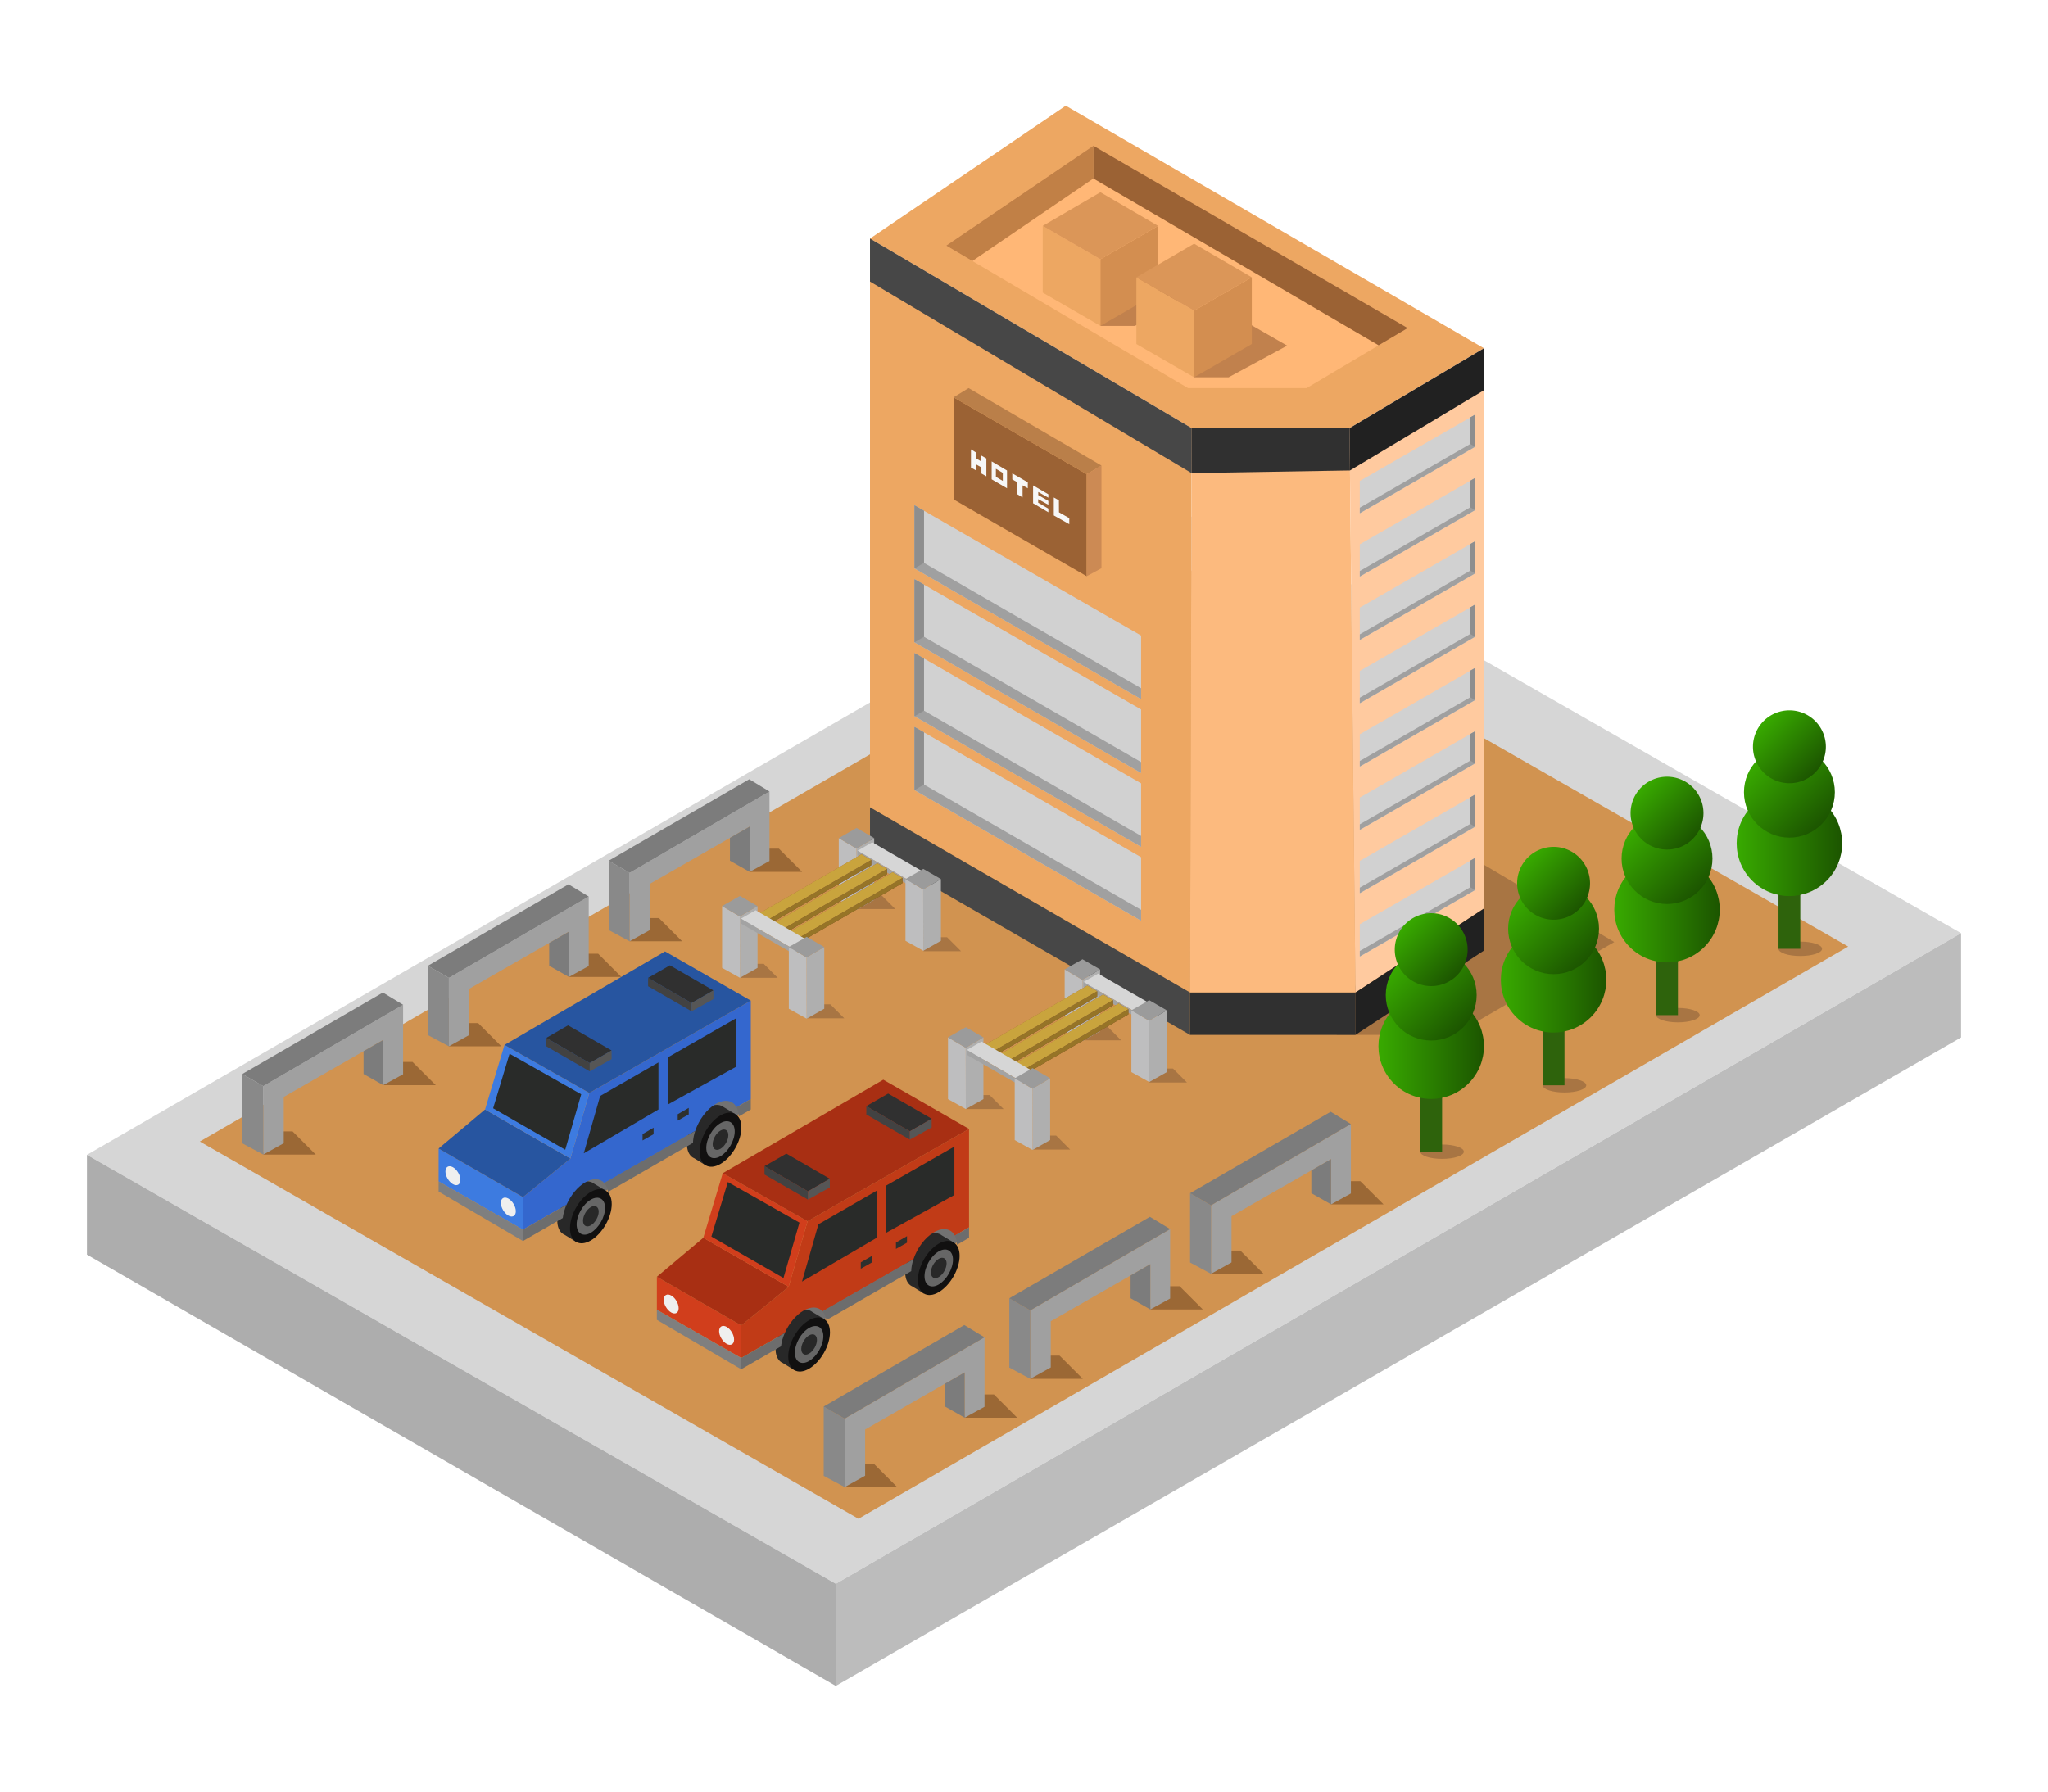 <?xml version="1.0" encoding="utf-8"?>
<svg xmlns="http://www.w3.org/2000/svg" data-name="Livello 1" id="Livello_1" viewBox="0 0 8000 7000">
  <defs>
    <style>.cls-1{fill:#d6d6d6;}.cls-2{fill:#d19350;}.cls-3{fill:#bcbcbc;}.cls-4{fill:#adadad;}.cls-5{fill:#a87543;}.cls-6{fill:#eda762;}.cls-7{fill:#ffb776;}.cls-8{fill:#fcba7e;}.cls-9{fill:#ffca9f;}.cls-10{fill:#c18046;}.cls-11{fill:#9b6234;}.cls-12{fill:#474747;}.cls-13{fill:#303030;}.cls-14{fill:#212121;}.cls-15{fill:#ba7f49;}.cls-16{fill:#cc8a54;}.cls-17{fill:#f7f7f7;}.cls-18{fill:#d1d1d1;}.cls-19{fill:#a0a0a0;}.cls-20{fill:#8e8e8e;}.cls-21{fill:#c1814d;}.cls-22{fill:#d38e50;}.cls-23{fill:#db9658;}.cls-24{fill:#9b6835;}.cls-25{fill:#898989;}.cls-26{fill:#7c7c7c;}.cls-27{fill:#2e630c;}.cls-28{fill:url(#Sfumatura_senza_nome_13);}.cls-29{fill:url(#Sfumatura_senza_nome_13-2);}.cls-30{fill:url(#Sfumatura_senza_nome_13-3);}.cls-31{fill:url(#Sfumatura_senza_nome_13-4);}.cls-32{fill:url(#Sfumatura_senza_nome_13-5);}.cls-33{fill:url(#Sfumatura_senza_nome_13-6);}.cls-34{fill:url(#Sfumatura_senza_nome_13-7);}.cls-35{fill:url(#Sfumatura_senza_nome_13-8);}.cls-36{fill:url(#Sfumatura_senza_nome_13-9);}.cls-37{fill:url(#Sfumatura_senza_nome_13-10);}.cls-38{fill:url(#Sfumatura_senza_nome_13-11);}.cls-39{fill:url(#Sfumatura_senza_nome_13-12);}.cls-40{fill:#727272;}.cls-41{fill:#282828;}.cls-42{fill:#111010;}.cls-43{fill:#666;}.cls-44{fill:#3d7be0;}.cls-45{fill:#3467ce;}.cls-46{fill:#2755a0;}.cls-47{fill:#292b29;}.cls-48{fill:#7f7f7f;}.cls-49{fill:#efefef;}.cls-50{fill:#2e302e;}.cls-51{fill:#424242;}.cls-52{fill:#565656;}.cls-53{fill:#6d6d6d;}.cls-54{fill:#d13e1c;}.cls-55{fill:#c13b17;}.cls-56{fill:#a82f13;}.cls-57{fill:#afafaf;}.cls-58{fill:#bebebf;}.cls-59{fill:#9b9b9b;}.cls-60{fill:#a3a3a3;}.cls-61{fill:#a36338;}.cls-62{fill:#774624;}.cls-63{fill:#c9a43d;}.cls-64{fill:#967427;}</style>
    <linearGradient gradientTransform="translate(4527.85 -2755.92) rotate(45)" gradientUnits="userSpaceOnUse" id="Sfumatura_senza_nome_13" x1="5384.56" x2="5796.68" y1="4087.64" y2="4087.64">
      <stop offset="0" stop-color="#38aa00"/>
      <stop offset="1" stop-color="#1c5500"/>
    </linearGradient>
    <linearGradient gradientTransform="matrix(1, 0, 0, 1, 0, 0)" href="#Sfumatura_senza_nome_13" id="Sfumatura_senza_nome_13-2" x1="5465.11" x2="5716.13" y1="3762.41" y2="4013.43"/>
    <linearGradient gradientTransform="matrix(1, 0, 0, 1, 0, 0)" href="#Sfumatura_senza_nome_13" id="Sfumatura_senza_nome_13-3" x1="5489.96" x2="5691.28" y1="3609.76" y2="3811.09"/>
    <linearGradient gradientTransform="translate(4484.52 -3169.92) rotate(45)" href="#Sfumatura_senza_nome_13" id="Sfumatura_senza_nome_13-4" x1="5862.63" x2="6274.75" y1="3828.34" y2="3828.34"/>
    <linearGradient gradientTransform="matrix(1, 0, 0, 1, 0, 0)" href="#Sfumatura_senza_nome_13" id="Sfumatura_senza_nome_13-5" x1="5943.18" x2="6194.2" y1="3503.11" y2="3754.13"/>
    <linearGradient gradientTransform="matrix(1, 0, 0, 1, 0, 0)" href="#Sfumatura_senza_nome_13" id="Sfumatura_senza_nome_13-6" x1="5968.03" x2="6169.35" y1="3350.46" y2="3551.78"/>
    <linearGradient gradientTransform="translate(4420.51 -3563.52) rotate(45)" href="#Sfumatura_senza_nome_13" id="Sfumatura_senza_nome_13-7" x1="6305.75" x2="6717.87" y1="3554.27" y2="3554.27"/>
    <linearGradient gradientTransform="matrix(1, 0, 0, 1, 0, 0)" href="#Sfumatura_senza_nome_13" id="Sfumatura_senza_nome_13-8" x1="6386.3" x2="6637.32" y1="3229.04" y2="3480.06"/>
    <linearGradient gradientTransform="matrix(1, 0, 0, 1, 0, 0)" href="#Sfumatura_senza_nome_13" id="Sfumatura_senza_nome_13-9" x1="6411.15" x2="6612.47" y1="3076.39" y2="3277.72"/>
    <linearGradient gradientTransform="translate(4377.19 -3977.52) rotate(45)" href="#Sfumatura_senza_nome_13" id="Sfumatura_senza_nome_13-10" x1="6783.82" x2="7195.94" y1="3294.97" y2="3294.97"/>
    <linearGradient gradientTransform="matrix(1, 0, 0, 1, 0, 0)" href="#Sfumatura_senza_nome_13" id="Sfumatura_senza_nome_13-11" x1="6864.37" x2="7115.39" y1="2969.74" y2="3220.76"/>
    <linearGradient gradientTransform="matrix(1, 0, 0, 1, 0, 0)" href="#Sfumatura_senza_nome_13" id="Sfumatura_senza_nome_13-12" x1="6889.22" x2="7090.55" y1="2817.09" y2="3018.41"/>
  </defs>
  <title>stanza hotel6</title>
  <polygon class="cls-1" points="7660.36 3646.03 3264.84 6187.97 339.64 4512.1 4735.15 1972.24 7660.36 3646.03"/>
  <polygon class="cls-2" points="7219.46 3698.31 3353.39 5934.07 780.55 4460.07 4646.6 2226.14 7219.46 3698.31"/>
  <polygon class="cls-3" points="7660.36 3646.03 7660.36 4053.44 3264.84 6587.08 3264.84 6187.97 7660.36 3646.03"/>
  <polygon class="cls-4" points="3264.84 6587.08 339.64 4902.06 339.64 4512.1 3264.84 6187.97 3264.84 6587.08"/>
  <polygon class="cls-5" points="5221.25 4043.49 5678.97 4043.49 6305.75 3680.64 5534.11 3222.92 5221.25 4043.49"/>
  <polygon class="cls-6" points="3398.41 932.09 4654.92 1672.81 5271.54 1672.81 5796.68 1360.66 4163.08 412.92 3398.41 932.09"/>
  <polygon class="cls-7" points="3696.28 959.61 4640.66 1516.33 5104.11 1516.33 5498.81 1281.72 4271 569.4 3696.28 959.61"/>
  <polygon class="cls-6" points="3398.41 932.09 3398.41 3154.25 4648.61 3877.98 4654.92 1672.81 3398.41 932.09"/>
  <polygon class="cls-8" points="4654.92 1672.81 4648.61 3877.98 5294.81 3877.98 5271.54 1672.81 4654.92 1672.81"/>
  <polygon class="cls-9" points="5271.54 1672.81 5796.68 1360.66 5796.68 3549.82 5294.81 3877.98 5271.54 1672.81"/>
  <polygon class="cls-10" points="4271 569.4 4271 697.46 3798.38 1019.79 3696.28 959.61 4271 569.4"/>
  <polygon class="cls-11" points="4271 697.46 5385.28 1349.2 5498.81 1281.72 4271 569.4 4271 697.46"/>
  <polygon class="cls-12" points="3398.41 3154.25 3398.41 3322.2 4648.61 4043.49 4648.61 3877.98 3398.41 3154.25"/>
  <rect class="cls-13" height="165.51" width="646.19" x="4648.61" y="3877.98"/>
  <polygon class="cls-14" points="5294.81 3877.98 5796.68 3549.82 5796.68 3713.9 5294.81 4043.49 5294.81 3877.98"/>
  <polygon class="cls-12" points="3398.41 932.09 3398.41 1100.04 4654.41 1848.45 4654.92 1672.81 3398.41 932.09"/>
  <polygon class="cls-13" points="4654.92 1672.81 5271.54 1672.81 5273.35 1838.17 4654.41 1848.45 4654.92 1672.81"/>
  <polygon class="cls-14" points="5271.54 1672.81 5796.68 1360.66 5796.68 1524.74 5273.35 1838.17 5271.54 1672.81"/>
  <polygon class="cls-11" points="3724.8 1552.36 3724.8 1951.15 4244.92 2251.45 4244.92 1852.66 3724.8 1552.36"/>
  <polygon class="cls-15" points="4244.92 1852.66 4302.57 1819.02 3783.66 1516.33 3724.8 1552.36 4244.92 1852.66"/>
  <polygon class="cls-16" points="4302.57 1819.02 4302.57 2220.22 4244.92 2251.45 4244.92 1852.66 4302.57 1819.02"/>
  <polygon class="cls-17" points="3792.82 1755.77 3792.82 1826.88 3812.97 1838.08 3812.97 1814.56 3833.69 1826.32 3833.69 1850.11 3853.01 1861.03 3853.01 1791.33 3833.41 1780.13 3833.41 1803.18 3812.97 1791.05 3813.25 1768.37 3792.82 1755.77"/>
  <path class="cls-17" d="M3873.72,1802.8v70l59.91,35v-69.42Zm43.46,76.16-27-15.78v-31.56l27,16Z"/>
  <polygon class="cls-17" points="3954.35 1873.07 3954.35 1849.55 4014.81 1884.55 4014.81 1907.78 3994.38 1896.31 3994.38 1943.62 3974.22 1931.3 3974.22 1884.55 3954.35 1873.07"/>
  <polygon class="cls-17" points="4035.53 1896.59 4035.53 1966.29 4095.16 2001.57 4095.16 1987.29 4055.41 1964.05 4055.41 1950.19 4095.16 1972.17 4095.16 1957.05 4055.69 1934.38 4055.69 1922.34 4095.16 1944.46 4095.16 1931.3 4035.53 1896.59"/>
  <polygon class="cls-17" points="4116.43 1943.62 4116.43 2013.88 4176.9 2048.04 4176.9 2024.52 4136.59 2001.57 4136.31 1954.82 4116.43 1943.62"/>
  <polygon class="cls-18" points="4457.42 2483.32 4457.42 2731.47 3572.21 2221.11 3572.21 1974.31 4457.42 2483.32"/>
  <polygon class="cls-19" points="3609.25 1995.54 3609.25 2199.39 4457.42 2688.9 4457.42 2731.47 3572.21 2221.13 3572.21 1974.33 3609.25 1995.54"/>
  <polygon class="cls-20" points="3609.25 2199.39 3572.21 2221.13 3572.21 1974.33 3609.25 1995.54 3609.25 2199.39"/>
  <polygon class="cls-18" points="5311.67 1879.13 5311.67 2005.39 5762.05 1745.73 5762.05 1620.16 5311.67 1879.13"/>
  <polygon class="cls-19" points="5743.2 1630.96 5743.2 1734.68 5311.67 1983.73 5311.67 2005.39 5762.05 1745.74 5762.05 1620.17 5743.2 1630.96"/>
  <polygon class="cls-20" points="5743.2 1734.68 5762.05 1745.74 5762.05 1620.17 5743.2 1630.96 5743.2 1734.68"/>
  <polygon class="cls-18" points="5311.67 2126.55 5311.67 2252.8 5762.05 1993.14 5762.05 1867.58 5311.67 2126.55"/>
  <polygon class="cls-19" points="5743.2 1878.38 5743.2 1982.09 5311.67 2231.14 5311.67 2252.8 5762.05 1993.15 5762.05 1867.59 5743.2 1878.38"/>
  <polygon class="cls-20" points="5743.2 1982.09 5762.05 1993.15 5762.05 1867.59 5743.2 1878.38 5743.2 1982.09"/>
  <polygon class="cls-18" points="5311.67 2373.96 5311.67 2500.22 5762.05 2240.55 5762.05 2114.99 5311.67 2373.96"/>
  <polygon class="cls-19" points="5743.2 2125.79 5743.2 2229.5 5311.67 2478.56 5311.67 2500.22 5762.05 2240.56 5762.05 2115 5743.2 2125.79"/>
  <polygon class="cls-20" points="5743.2 2229.5 5762.05 2240.56 5762.05 2115 5743.2 2125.79 5743.2 2229.5"/>
  <polygon class="cls-18" points="5311.67 2621.37 5311.67 2747.63 5762.05 2487.97 5762.05 2362.4 5311.67 2621.37"/>
  <polygon class="cls-19" points="5743.2 2373.2 5743.2 2476.92 5311.67 2725.97 5311.67 2747.63 5762.05 2487.98 5762.05 2362.41 5743.2 2373.2"/>
  <polygon class="cls-20" points="5743.2 2476.92 5762.05 2487.98 5762.05 2362.41 5743.2 2373.2 5743.2 2476.92"/>
  <polygon class="cls-18" points="5311.67 2868.79 5311.67 2995.04 5762.05 2735.38 5762.05 2609.82 5311.67 2868.79"/>
  <polygon class="cls-19" points="5743.2 2620.62 5743.2 2724.33 5311.67 2973.39 5311.67 2995.04 5762.05 2735.39 5762.05 2609.83 5743.2 2620.62"/>
  <polygon class="cls-20" points="5743.2 2724.33 5762.05 2735.39 5762.05 2609.83 5743.2 2620.62 5743.2 2724.33"/>
  <polygon class="cls-18" points="5311.67 3116.2 5311.67 3242.46 5762.05 2982.79 5762.05 2857.23 5311.67 3116.2"/>
  <polygon class="cls-19" points="5743.2 2868.03 5743.2 2971.74 5311.67 3220.8 5311.67 3242.46 5762.05 2982.8 5762.05 2857.24 5743.2 2868.03"/>
  <polygon class="cls-20" points="5743.2 2971.74 5762.05 2982.8 5762.05 2857.24 5743.2 2868.03 5743.2 2971.74"/>
  <polygon class="cls-18" points="5311.67 3363.61 5311.67 3489.87 5762.05 3230.21 5762.05 3104.64 5311.67 3363.61"/>
  <polygon class="cls-19" points="5743.2 3115.44 5743.2 3219.16 5311.67 3468.21 5311.67 3489.87 5762.05 3230.22 5762.05 3104.65 5743.2 3115.44"/>
  <polygon class="cls-20" points="5743.2 3219.16 5762.05 3230.22 5762.05 3104.65 5743.2 3115.44 5743.2 3219.16"/>
  <polygon class="cls-18" points="5311.67 3611.03 5311.67 3737.28 5762.05 3477.62 5762.05 3352.06 5311.67 3611.03"/>
  <polygon class="cls-19" points="5743.2 3362.86 5743.2 3466.57 5311.67 3715.63 5311.67 3737.28 5762.05 3477.63 5762.05 3352.07 5743.2 3362.86"/>
  <polygon class="cls-20" points="5743.2 3466.57 5762.05 3477.63 5762.05 3352.07 5743.2 3362.86 5743.2 3466.57"/>
  <polygon class="cls-18" points="4457.42 2771.96 4457.42 3020.12 3572.21 2509.76 3572.21 2262.96 4457.42 2771.96"/>
  <polygon class="cls-19" points="3609.25 2284.19 3609.25 2488.04 4457.42 2977.55 4457.42 3020.12 3572.21 2509.77 3572.21 2262.98 3609.25 2284.19"/>
  <polygon class="cls-20" points="3609.25 2488.04 3572.21 2509.77 3572.21 2262.98 3609.25 2284.19 3609.25 2488.04"/>
  <polygon class="cls-18" points="4457.42 3060.61 4457.42 3308.76 3572.21 2798.41 3572.21 2551.61 4457.42 3060.61"/>
  <polygon class="cls-19" points="3609.25 2572.84 3609.25 2776.69 4457.42 3266.2 4457.42 3308.76 3572.21 2798.42 3572.21 2551.63 3609.25 2572.84"/>
  <polygon class="cls-20" points="3609.25 2776.69 3572.21 2798.42 3572.21 2551.63 3609.25 2572.84 3609.25 2776.69"/>
  <polygon class="cls-18" points="4457.42 3349.26 4457.42 3597.41 3572.21 3087.05 3572.21 2840.26 4457.42 3349.26"/>
  <polygon class="cls-19" points="3609.25 2861.49 3609.25 3065.34 4457.42 3554.85 4457.42 3597.41 3572.21 3087.07 3572.21 2840.28 3609.25 2861.49"/>
  <polygon class="cls-20" points="3609.25 3065.34 3572.21 3087.07 3572.21 2840.28 3609.25 2861.49 3609.25 3065.34"/>
  <polygon class="cls-21" points="4298.55 1273.29 4433.3 1273.29 4662.14 1149.52 4473.5 1041.29 4298.55 1273.29"/>
  <polygon class="cls-6" points="4073.11 1143.22 4073.11 882.62 4298.55 1012.92 4298.55 1273.29 4073.11 1143.22"/>
  <polygon class="cls-22" points="4523.99 1143.22 4523.99 882.62 4298.55 1012.92 4298.55 1273.29 4523.99 1143.22"/>
  <polygon class="cls-23" points="4073.11 882.62 4298.55 751.17 4523.99 882.62 4298.55 1012.92 4073.11 882.62"/>
  <polygon class="cls-21" points="4664.4 1474.21 4799.15 1474.21 5027.99 1350.44 4839.35 1242.21 4664.4 1474.21"/>
  <polygon class="cls-6" points="4438.96 1344.14 4438.96 1083.54 4664.4 1213.84 4664.4 1474.21 4438.96 1344.14"/>
  <polygon class="cls-22" points="4889.84 1344.14 4889.84 1083.54 4664.4 1213.84 4664.4 1474.21 4889.84 1344.14"/>
  <polygon class="cls-23" points="4438.96 1083.54 4664.4 952.09 4889.84 1083.54 4664.4 1213.84 4438.96 1083.54"/>
  <polyline class="cls-24" points="1028.34 4511.11 1233.47 4511.11 1142.75 4420.39 1063.39 4420.39 1028.34 4504.39"/>
  <polyline class="cls-24" points="1497.14 4239.95 1702.28 4239.95 1611.55 4149.22 1532.19 4149.22 1497.14 4233.22"/>
  <polygon class="cls-19" points="1497.14 4239.95 1497.14 4063.03 1108.29 4286.09 1108.29 4466.7 1028.34 4511.11 1028.34 4243.65 1574.63 3925.85 1574.63 4197.26 1497.14 4239.95"/>
  <polygon class="cls-25" points="1028.34 4243.65 946.42 4196.27 946.42 4467.19 1028.34 4511.11 1028.34 4243.65"/>
  <polygon class="cls-26" points="1574.63 3925.85 1495.66 3877.98 946.42 4196.27 1028.34 4243.65 1574.63 3925.85"/>
  <polygon class="cls-26" points="1497.14 4239.95 1420.16 4196.27 1420.16 4107.19 1497.14 4063.03 1497.14 4239.95"/>
  <polyline class="cls-24" points="1753.42 4088.18 1958.55 4088.18 1867.83 3997.46 1788.46 3997.46 1753.42 4081.46"/>
  <polyline class="cls-24" points="2222.22 3817.02 2427.35 3817.02 2336.63 3726.29 2257.26 3726.29 2222.22 3810.3"/>
  <polygon class="cls-19" points="2222.22 3817.02 2222.22 3640.11 1833.36 3863.16 1833.36 4043.77 1753.42 4088.18 1753.42 3820.72 2299.71 3502.92 2299.71 3774.33 2222.22 3817.02"/>
  <polygon class="cls-25" points="1753.42 3820.72 1671.5 3773.35 1671.5 4044.26 1753.42 4088.18 1753.42 3820.72"/>
  <polygon class="cls-26" points="2299.71 3502.92 2220.74 3455.05 1671.5 3773.35 1753.42 3820.72 2299.71 3502.92"/>
  <polygon class="cls-26" points="2222.22 3817.02 2145.24 3773.35 2145.24 3684.26 2222.22 3640.11 2222.22 3817.02"/>
  <polyline class="cls-24" points="2459.51 3677.74 2664.65 3677.74 2573.92 3587.02 2494.56 3587.02 2459.51 3671.02"/>
  <polyline class="cls-24" points="2928.32 3406.58 3133.45 3406.58 3042.72 3315.85 2963.36 3315.85 2928.32 3399.85"/>
  <polygon class="cls-19" points="2928.32 3406.58 2928.32 3229.67 2539.46 3452.72 2539.46 3633.33 2459.51 3677.74 2459.51 3410.28 3005.8 3092.48 3005.8 3363.89 2928.32 3406.58"/>
  <polygon class="cls-25" points="2459.51 3410.28 2377.6 3362.91 2377.6 3633.82 2459.51 3677.74 2459.51 3410.28"/>
  <polygon class="cls-26" points="3005.8 3092.48 2926.84 3044.61 2377.6 3362.91 2459.51 3410.28 3005.8 3092.48"/>
  <polygon class="cls-26" points="2928.32 3406.58 2851.33 3362.91 2851.33 3273.82 2928.32 3229.67 2928.32 3406.58"/>
  <polyline class="cls-24" points="3299.48 5810.27 3504.61 5810.27 3413.89 5719.54 3334.53 5719.54 3299.48 5803.54"/>
  <polyline class="cls-24" points="3768.28 5539.1 3973.42 5539.1 3882.69 5448.38 3803.33 5448.38 3768.28 5532.38"/>
  <polygon class="cls-19" points="3768.28 5539.1 3768.28 5362.19 3379.42 5585.24 3379.42 5765.85 3299.48 5810.27 3299.48 5542.8 3845.77 5225 3845.77 5496.42 3768.28 5539.1"/>
  <polygon class="cls-25" points="3299.48 5542.8 3217.56 5495.43 3217.56 5766.35 3299.48 5810.27 3299.48 5542.8"/>
  <polygon class="cls-26" points="3845.77 5225 3766.8 5177.14 3217.56 5495.43 3299.48 5542.8 3845.77 5225"/>
  <polygon class="cls-26" points="3768.28 5539.1 3691.3 5495.43 3691.3 5406.35 3768.28 5362.19 3768.28 5539.1"/>
  <polyline class="cls-24" points="4024.56 5387.34 4229.69 5387.34 4138.97 5296.61 4059.6 5296.61 4024.56 5380.61"/>
  <polyline class="cls-24" points="4493.36 5116.17 4698.49 5116.17 4607.77 5025.45 4528.4 5025.45 4493.36 5109.45"/>
  <polygon class="cls-19" points="4493.36 5116.17 4493.36 4939.26 4104.5 5162.31 4104.5 5342.93 4024.56 5387.34 4024.56 5119.88 4570.85 4802.08 4570.85 5073.49 4493.36 5116.17"/>
  <polygon class="cls-25" points="4024.56 5119.88 3942.64 5072.5 3942.64 5343.42 4024.56 5387.34 4024.56 5119.88"/>
  <polygon class="cls-26" points="4570.85 4802.08 4491.88 4754.21 3942.64 5072.5 4024.56 5119.88 4570.85 4802.08"/>
  <polygon class="cls-26" points="4493.36 5116.17 4416.38 5072.5 4416.38 4983.42 4493.36 4939.26 4493.36 5116.17"/>
  <polyline class="cls-24" points="4730.65 4976.9 4935.79 4976.9 4845.06 4886.17 4765.7 4886.17 4730.65 4970.17"/>
  <polyline class="cls-24" points="5199.46 4705.73 5404.59 4705.73 5313.86 4615.01 5234.5 4615.01 5199.46 4699.01"/>
  <polygon class="cls-19" points="5199.46 4705.73 5199.46 4528.82 4810.6 4751.87 4810.6 4932.48 4730.65 4976.9 4730.65 4709.43 5276.94 4391.64 5276.94 4663.05 5199.46 4705.73"/>
  <polygon class="cls-25" points="4730.65 4709.43 4648.74 4662.06 4648.74 4932.98 4730.65 4976.9 4730.65 4709.43"/>
  <polygon class="cls-26" points="5276.94 4391.64 5197.98 4343.77 4648.74 4662.06 4730.65 4709.43 5276.94 4391.64"/>
  <polygon class="cls-26" points="5199.46 4705.73 5122.47 4662.06 5122.47 4572.98 5199.46 4528.82 5199.46 4705.73"/>
  <ellipse class="cls-5" cx="5633.09" cy="4499.75" rx="85.06" ry="28.09"/>
  <polygon class="cls-27" points="5633.21 4499.75 5548.03 4499.75 5548.03 4040.49 5633.21 4165.88 5633.21 4499.75"/>
  <circle class="cls-28" cx="5590.62" cy="4087.64" r="206.06" transform="translate(-1252.94 5150.41) rotate(-45)"/>
  <circle class="cls-29" cx="5590.62" cy="3887.92" r="177.5"/>
  <path class="cls-30" d="M5733,3710.42a142.36,142.36,0,1,1-142.36-142.35A142.36,142.36,0,0,1,5733,3710.42Z"/>
  <ellipse class="cls-5" cx="6111.16" cy="4240.45" rx="85.06" ry="28.09"/>
  <polygon class="cls-27" points="6111.28 4240.45 6026.1 4240.45 6026.1 3781.19 6111.28 3906.57 6111.28 4240.45"/>
  <circle class="cls-31" cx="6068.69" cy="3828.34" r="206.06" transform="translate(-929.57 5412.51) rotate(-45)"/>
  <circle class="cls-32" cx="6068.69" cy="3628.62" r="177.5"/>
  <path class="cls-33" d="M6211.05,3451.12a142.36,142.36,0,1,1-142.36-142.36A142.36,142.36,0,0,1,6211.05,3451.12Z"/>
  <ellipse class="cls-5" cx="6554.28" cy="3966.38" rx="85.06" ry="28.09"/>
  <polygon class="cls-27" points="6554.4 3966.38 6469.22 3966.38 6469.22 3507.12 6554.4 3632.51 6554.4 3966.38"/>
  <circle class="cls-34" cx="6511.81" cy="3554.27" r="206.06" transform="translate(-605.98 5645.57) rotate(-45)"/>
  <circle class="cls-35" cx="6511.81" cy="3354.55" r="177.5"/>
  <path class="cls-36" d="M6654.17,3177.05a142.36,142.36,0,1,1-142.36-142.35A142.36,142.36,0,0,1,6654.17,3177.05Z"/>
  <ellipse class="cls-5" cx="7032.35" cy="3707.08" rx="85.06" ry="28.09"/>
  <polygon class="cls-27" points="7032.47 3707.08 6947.3 3707.08 6947.3 3247.82 7032.47 3373.2 7032.47 3707.08"/>
  <circle class="cls-37" cx="6989.88" cy="3294.97" r="206.06" transform="translate(-282.61 5907.67) rotate(-45)"/>
  <circle class="cls-38" cx="6989.88" cy="3095.25" r="177.5"/>
  <path class="cls-39" d="M7132.24,2917.75a142.36,142.36,0,1,1-142.36-142.35A142.36,142.36,0,0,1,7132.24,2917.75Z"/>
  <path class="cls-40" d="M2896,4347.08l-564.41,325.34-129.11-32.52,161.18-102.1s361.74-176,369.34-184.3,75.61-70.38,75.61-70.38,20.69-23.65,44.35-12.81S2896,4347.08,2896,4347.08Z"/>
  <path class="cls-41" d="M2846.29,4378.9l25-26.64-44.72-26.74a39.85,39.85,0,0,0-5.24-3.41l-.3-.19,0,0c-14.64-7.76-34.4-6.43-56.1,6-44.82,25.6-81.49,89.46-81.49,141.93,0,22.82,6.94,39.76,18.47,49.48h0l0,0a38.9,38.9,0,0,0,9.75,6L2756.7,4553l24-46.57C2817.09,4476.79,2845,4423.81,2846.29,4378.9Z"/>
  <path class="cls-42" d="M2733,4499.81c0-52.46,36.68-116.33,81.5-141.93s81.5-4.13,81.5,47.7-36.68,115.69-81.5,141.92S2733,4552.27,2733,4499.81Z"/>
  <path class="cls-43" d="M2758.9,4484.88c0-35.77,25-79.32,55.57-96.77s55.56-2.82,55.56,32.52-25,78.88-55.56,96.77S2758.9,4520.65,2758.9,4484.88Z"/>
  <path class="cls-41" d="M2783.85,4470.52c0-19.71,13.78-43.71,30.62-53.33s30.62-1.55,30.62,17.92-13.78,43.47-30.62,53.33S2783.85,4490.23,2783.85,4470.52Z"/>
  <path class="cls-41" d="M2339.89,4677.89l25-26.65-44.72-26.73a38.86,38.86,0,0,0-5.24-3.41l-.3-.2,0,0c-14.64-7.77-34.41-6.43-56.1,6-44.82,25.59-81.5,89.46-81.5,141.92,0,22.82,6.95,39.77,18.48,49.48h0l0,0a39.19,39.19,0,0,0,9.75,6L2250.3,4852l24-46.57C2310.69,4775.78,2338.57,4722.79,2339.89,4677.89Z"/>
  <path class="cls-42" d="M2226.57,4798.8c0-52.47,36.67-116.33,81.5-141.93s81.49-4.13,81.49,47.7-36.67,115.69-81.49,141.92S2226.57,4851.26,2226.57,4798.8Z"/>
  <path class="cls-43" d="M2252.5,4783.87c0-35.77,25-79.32,55.57-96.77s55.56-2.82,55.56,32.52-25,78.88-55.56,96.77S2252.5,4819.64,2252.5,4783.87Z"/>
  <path class="cls-41" d="M2277.45,4769.51c0-19.72,13.78-43.71,30.62-53.33s30.62-1.55,30.62,17.92-13.78,43.47-30.62,53.32S2277.45,4789.22,2277.45,4769.51Z"/>
  <polygon class="cls-44" points="2042.78 4677.35 1713.35 4487.41 1713.35 4616.2 2042.78 4804.49 2042.78 4677.35"/>
  <path class="cls-45" d="M2228.07,4526.56,2302,4270.31l630.77-360.72v384.63l-55.64,31.9c-14.37-26.75-45.25-33.45-80.81-13.14s-66.23,62.28-80.67,105.73l-355.07,203.58c-16.15-18-43.25-20.51-73.8-3.06s-57.52,50.93-73.68,87.61l-170.31,97.65V4677.35Z"/>
  <polygon class="cls-46" points="1713.35 4487.41 1894.71 4334.96 2228.07 4526.56 2042.78 4677.35 1713.35 4487.41"/>
  <polygon class="cls-44" points="2228.07 4526.56 2301.99 4270.31 1970.71 4082.64 1894.71 4334.96 2228.07 4526.56"/>
  <polygon class="cls-47" points="2207.94 4492.11 2270.38 4275.63 1990.52 4117.09 1926.31 4330.25 2207.94 4492.11"/>
  <polygon class="cls-46" points="1970.71 4082.64 2597.79 3717.3 2932.76 3909.59 2301.99 4270.31 1970.71 4082.64"/>
  <polygon class="cls-48" points="2042.78 4848.8 1713.35 4655.62 1713.35 4616.2 2042.78 4804.49 2042.78 4848.8"/>
  <polygon class="cls-47" points="2280.31 4506.16 2344.37 4282.14 2572.04 4151.05 2572.04 4334.96 2280.31 4506.16"/>
  <polygon class="cls-47" points="2608.51 4131.34 2608.51 4315.65 2875.6 4167.81 2875.6 3978.49 2608.51 4131.34"/>
  <path class="cls-49" d="M1985.71,4749.28c16.08,9.19,29.24,1.67,29.24-16.7s-13.16-40.71-29.24-49.61-29.24-1.38-29.24,16.71S1969.63,4740.09,1985.71,4749.28Z"/>
  <path class="cls-49" d="M1769.2,4626.74c16.08,9.19,29.24,1.67,29.24-16.71s-13.16-40.7-29.24-49.61S1740,4559,1740,4577.13,1753.12,4617.55,1769.2,4626.74Z"/>
  <polygon class="cls-50" points="2553.11 4406.08 2553.11 4431.53 2509.97 4455.87 2509.97 4430.97 2553.11 4406.08"/>
  <polygon class="cls-50" points="2690.43 4328.61 2690.43 4354.06 2647.3 4378.4 2647.3 4353.5 2690.43 4328.61"/>
  <polygon class="cls-13" points="2133.74 4055.19 2303.71 4153.49 2389.02 4104.34 2219.05 4006.12 2133.74 4055.19"/>
  <polygon class="cls-51" points="2133.74 4055.19 2133.74 4087.9 2303.71 4185.88 2303.71 4153.49 2133.74 4055.19"/>
  <polygon class="cls-52" points="2303.71 4185.88 2389.02 4138.26 2389.02 4104.34 2303.71 4153.49 2303.71 4185.88"/>
  <polygon class="cls-13" points="2531.54 3820.62 2701.51 3918.92 2786.82 3869.77 2616.85 3771.55 2531.54 3820.62"/>
  <polygon class="cls-51" points="2531.54 3820.62 2531.54 3853.34 2701.51 3951.31 2701.51 3918.92 2531.54 3820.62"/>
  <polygon class="cls-52" points="2701.51 3951.31 2786.82 3903.69 2786.82 3869.77 2701.51 3918.92 2701.51 3951.31"/>
  <path class="cls-53" d="M2932.76,4294.22V4335l-47.09,27.19c-.38-14.36-3.41-26.47-8.55-36Z"/>
  <path class="cls-53" d="M2715.64,4418.71c-5.21,15.68-8.29,31.54-8.69,46.63L2375.2,4656.88c-2-14.57-7.16-26.24-14.63-34.59Z"/>
  <path class="cls-53" d="M2198.33,4759l-155.55,89.8v-44.31l170.31-97.65C2205.54,4724,2200.37,4741.81,2198.33,4759Z"/>
  <path class="cls-40" d="M3748.51,4848.3,3184.1,5173.64,3055,5141.12,3216.18,5039s361.73-176,369.34-184.29,75.6-70.38,75.6-70.38,20.7-23.65,44.35-12.81S3748.51,4848.3,3748.51,4848.3Z"/>
  <path class="cls-41" d="M3698.84,4880.12l25-26.65-44.72-26.73a39.5,39.5,0,0,0-5.24-3.41l-.31-.2,0,0c-14.64-7.77-34.41-6.43-56.1,6-44.82,25.59-81.5,89.46-81.5,141.92,0,22.82,6.94,39.77,18.47,49.48h0l0,0a38.83,38.83,0,0,0,9.75,6l45.09,27.72,24-46.57C3669.64,4978,3697.51,4925,3698.84,4880.12Z"/>
  <path class="cls-42" d="M3585.52,5001c0-52.47,36.67-116.33,81.49-141.93s81.5-4.13,81.5,47.7-36.67,115.69-81.5,141.92S3585.52,5053.49,3585.52,5001Z"/>
  <path class="cls-43" d="M3611.45,4986.1c0-35.77,25-79.32,55.56-96.77s55.57-2.82,55.57,32.52-25,78.88-55.57,96.77S3611.45,5021.87,3611.45,4986.1Z"/>
  <path class="cls-41" d="M3636.39,4971.74c0-19.72,13.78-43.71,30.62-53.33s30.62-1.55,30.62,17.92-13.78,43.47-30.62,53.33S3636.39,4991.45,3636.39,4971.74Z"/>
  <path class="cls-41" d="M3192.43,5179.11l25-26.65-44.72-26.73a38.76,38.76,0,0,0-5.23-3.41l-.31-.2,0,0c-14.65-7.76-34.41-6.42-56.1,6-44.83,25.59-81.5,89.46-81.5,141.92,0,22.82,6.94,39.77,18.47,49.48h0a39,39,0,0,0,9.74,6l45.1,27.72,24-46.57C3163.24,5277,3191.11,5224,3192.43,5179.11Z"/>
  <path class="cls-42" d="M3079.11,5300c0-52.46,36.68-116.33,81.5-141.92s81.5-4.13,81.5,47.69-36.67,115.7-81.5,141.93S3079.11,5352.48,3079.11,5300Z"/>
  <path class="cls-43" d="M3105.05,5285.09c0-35.78,25-79.32,55.56-96.77s55.57-2.82,55.57,32.52-25,78.88-55.57,96.76S3105.05,5320.86,3105.05,5285.09Z"/>
  <path class="cls-41" d="M3130,5270.72c0-19.71,13.78-43.7,30.62-53.32s30.62-1.55,30.62,17.92-13.78,43.47-30.62,53.32S3130,5290.43,3130,5270.72Z"/>
  <polygon class="cls-54" points="2895.33 5178.57 2565.89 4988.63 2565.89 5117.41 2895.33 5305.71 2895.33 5178.57"/>
  <path class="cls-55" d="M3080.62,5027.78l73.92-256.25,630.77-360.72v384.63l-55.64,31.9c-14.38-26.76-45.26-33.45-80.81-13.15s-66.24,62.29-80.68,105.74l-355.07,203.58c-16.14-18-43.24-20.51-73.8-3.06s-57.51,50.93-73.67,87.61l-170.31,97.65V5178.57Z"/>
  <polygon class="cls-56" points="2565.89 4988.63 2747.25 4836.18 3080.62 5027.78 2895.33 5178.57 2565.89 4988.63"/>
  <polygon class="cls-54" points="3080.62 5027.78 3154.53 4771.53 2823.26 4583.86 2747.25 4836.18 3080.62 5027.78"/>
  <polygon class="cls-47" points="3060.48 4993.33 3122.93 4776.85 2843.07 4618.31 2778.86 4831.47 3060.48 4993.33"/>
  <polygon class="cls-56" points="2823.26 4583.86 3450.33 4218.52 3785.3 4410.81 3154.53 4771.53 2823.26 4583.86"/>
  <polygon class="cls-48" points="2895.33 5350.02 2565.89 5156.84 2565.89 5117.41 2895.33 5305.71 2895.33 5350.02"/>
  <polygon class="cls-47" points="3132.85 5007.38 3196.91 4783.35 3424.58 4652.27 3424.58 4836.18 3132.85 5007.38"/>
  <polygon class="cls-47" points="3461.05 4632.56 3461.05 4816.86 3728.14 4669.03 3728.14 4479.71 3461.05 4632.56"/>
  <path class="cls-49" d="M2838.26,5250.5c16.08,9.19,29.24,1.67,29.24-16.71s-13.16-40.7-29.24-49.6-29.24-1.38-29.24,16.71S2822.18,5241.31,2838.26,5250.5Z"/>
  <path class="cls-49" d="M2621.75,5128c16.08,9.19,29.24,1.67,29.24-16.71s-13.16-40.7-29.24-49.61-29.24-1.38-29.24,16.71S2605.67,5118.77,2621.75,5128Z"/>
  <polygon class="cls-50" points="3405.65 4907.3 3405.65 4932.75 3362.51 4957.09 3362.51 4932.19 3405.65 4907.3"/>
  <polygon class="cls-50" points="3542.98 4829.82 3542.98 4855.27 3499.84 4879.61 3499.84 4854.72 3542.98 4829.82"/>
  <polygon class="cls-13" points="2986.28 4556.41 3156.26 4654.71 3241.57 4605.56 3071.59 4507.34 2986.28 4556.41"/>
  <polygon class="cls-51" points="2986.28 4556.41 2986.28 4589.12 3156.26 4687.1 3156.26 4654.71 2986.28 4556.41"/>
  <polygon class="cls-52" points="3156.26 4687.1 3241.57 4639.47 3241.57 4605.56 3156.26 4654.71 3156.26 4687.1"/>
  <polygon class="cls-13" points="3384.08 4321.84 3554.06 4420.14 3639.37 4370.99 3469.39 4272.77 3384.08 4321.84"/>
  <polygon class="cls-51" points="3384.08 4321.84 3384.08 4354.55 3554.06 4452.53 3554.06 4420.14 3384.08 4321.84"/>
  <polygon class="cls-52" points="3554.06 4452.53 3639.37 4404.91 3639.37 4370.99 3554.06 4420.14 3554.06 4452.53"/>
  <path class="cls-53" d="M3785.31,4795.44v40.74l-47.09,27.19c-.39-14.36-3.42-26.47-8.55-36Z"/>
  <path class="cls-53" d="M3568.18,4919.93c-5.21,15.68-8.29,31.54-8.69,46.63L3227.74,5158.1c-2-14.57-7.15-26.25-14.63-34.59Z"/>
  <path class="cls-53" d="M3050.88,5260.21,2895.33,5350v-44.31l170.31-97.65C3058.09,5225.2,3052.92,5243,3050.88,5260.21Z"/>
  <polygon class="cls-5" points="2890.4 3820.27 3037.83 3820.27 2983.25 3765.69 2932.76 3765.69 2890.4 3820.27"/>
  <polygon class="cls-5" points="3150.52 3978.6 3297.95 3978.6 3243.37 3924.02 3192.88 3924.02 3150.52 3978.6"/>
  <polygon class="cls-5" points="3606.69 3716.53 3754.11 3716.53 3699.53 3661.95 3649.05 3661.95 3606.69 3716.53"/>
  <polygon class="cls-5" points="3349.86 3551.74 3497.29 3551.74 3442.71 3497.16 3392.22 3497.16 3349.86 3551.74"/>
  <polygon class="cls-57" points="3346.08 3554.78 3345.59 3315.35 3414.8 3274.68 3414.8 3515.96 3346.08 3554.78"/>
  <polygon class="cls-58" points="3346.08 3554.78 3345.59 3315.35 3276.37 3274.68 3276.37 3515.96 3346.08 3554.78"/>
  <polygon class="cls-59" points="3276.37 3274.68 3346.08 3234.99 3414.8 3274.68 3345.59 3315.35 3276.37 3274.68"/>
  <polygon class="cls-1" points="3349.86 3323.9 3553.77 3441.82 3611.15 3408.78 3407.24 3290.96 3349.86 3323.9"/>
  <polygon class="cls-60" points="3349.86 3323.9 3349.86 3342.8 3553.77 3460.33 3553.77 3441.82 3349.86 3323.9"/>
  <polygon class="cls-4" points="3553.77 3460.33 3611.15 3427.32 3611.15 3408.78 3553.77 3441.82 3553.77 3460.33"/>
  <polygon class="cls-57" points="3606.69 3714.66 3606.2 3475.24 3675.41 3434.58 3675.41 3675.85 3606.69 3714.66"/>
  <polygon class="cls-58" points="3606.69 3714.66 3606.2 3475.24 3536.98 3434.58 3536.98 3675.85 3606.69 3714.66"/>
  <polygon class="cls-59" points="3536.98 3434.58 3606.69 3394.88 3675.41 3434.58 3606.2 3475.24 3536.98 3434.58"/>
  <polygon class="cls-61" points="3403.35 3359.94 2989.92 3599.14 2951.54 3577.03 3364.98 3337.94 3403.35 3359.94"/>
  <polygon class="cls-62" points="3403.35 3359.94 3403.35 3380.44 2989.92 3619.22 2989.92 3599.14 3403.35 3359.94"/>
  <polygon class="cls-4" points="2989.92 3619.22 2951.54 3597.13 2951.54 3577.03 2989.92 3599.14 2989.92 3619.22"/>
  <polygon class="cls-63" points="3403.35 3359.94 2989.92 3599.14 2951.54 3577.03 3364.98 3337.94 3403.35 3359.94"/>
  <polygon class="cls-64" points="3403.35 3359.94 3403.35 3380.44 2989.92 3619.22 2989.92 3599.14 3403.35 3359.94"/>
  <polygon class="cls-4" points="2989.92 3619.22 2951.54 3597.13 2951.54 3577.03 2989.92 3599.14 2989.92 3619.22"/>
  <polygon class="cls-61" points="3465.11 3394.81 3051.67 3634.01 3013.3 3611.9 3426.73 3372.8 3465.11 3394.81"/>
  <polygon class="cls-62" points="3465.11 3394.81 3465.11 3415.31 3051.67 3654.09 3051.67 3634.01 3465.11 3394.81"/>
  <polygon class="cls-4" points="3051.67 3654.09 3013.3 3632 3013.3 3611.9 3051.67 3634.01 3051.67 3654.09"/>
  <polygon class="cls-63" points="3465.11 3394.81 3051.67 3634.01 3013.3 3611.9 3426.73 3372.8 3465.11 3394.81"/>
  <polygon class="cls-64" points="3465.11 3394.81 3465.11 3415.31 3051.67 3654.09 3051.67 3634.01 3465.11 3394.81"/>
  <polygon class="cls-4" points="3051.67 3654.09 3013.3 3632 3013.3 3611.9 3051.67 3634.01 3051.67 3654.09"/>
  <polygon class="cls-61" points="3525.31 3429.97 3111.88 3669.16 3073.5 3647.05 3486.93 3407.96 3525.31 3429.97"/>
  <polygon class="cls-62" points="3525.31 3429.97 3525.31 3450.46 3111.88 3689.24 3111.88 3669.16 3525.31 3429.97"/>
  <polygon class="cls-4" points="3111.88 3689.24 3073.5 3667.16 3073.5 3647.05 3111.88 3669.16 3111.88 3689.24"/>
  <polygon class="cls-63" points="3525.31 3429.97 3111.88 3669.16 3073.5 3647.05 3486.93 3407.96 3525.31 3429.97"/>
  <polygon class="cls-64" points="3525.31 3429.97 3525.31 3450.46 3111.88 3689.24 3111.88 3669.16 3525.31 3429.97"/>
  <polygon class="cls-4" points="3111.88 3689.24 3073.5 3667.16 3073.5 3647.05 3111.88 3669.16 3111.88 3689.24"/>
  <polygon class="cls-57" points="2890.4 3820.27 2889.91 3580.85 2959.13 3540.18 2959.13 3781.46 2890.4 3820.27"/>
  <polygon class="cls-58" points="2890.4 3820.27 2889.91 3580.85 2820.7 3540.18 2820.7 3781.46 2890.4 3820.27"/>
  <polygon class="cls-59" points="2820.7 3540.18 2890.4 3500.49 2959.13 3540.18 2889.91 3580.85 2820.7 3540.18"/>
  <polygon class="cls-1" points="2894.18 3589.39 3098.09 3707.31 3155.47 3674.28 2951.56 3556.45 2894.18 3589.39"/>
  <polygon class="cls-60" points="2894.18 3589.39 2894.18 3608.29 3098.09 3725.82 3098.09 3707.31 2894.18 3589.39"/>
  <polygon class="cls-4" points="3098.09 3725.82 3155.47 3692.81 3155.47 3674.28 3098.09 3707.31 3098.09 3725.82"/>
  <polygon class="cls-57" points="3151.01 3980.16 3150.52 3740.74 3219.74 3700.07 3219.74 3941.35 3151.01 3980.16"/>
  <polygon class="cls-58" points="3151.01 3980.16 3150.52 3740.74 3081.31 3700.07 3081.31 3941.35 3151.01 3980.16"/>
  <polygon class="cls-59" points="3081.31 3700.07 3151.01 3660.38 3219.74 3700.07 3150.52 3740.74 3081.31 3700.07"/>
  <polygon class="cls-5" points="3772.84 4333.23 3920.27 4333.23 3865.69 4278.65 3815.2 4278.65 3772.84 4333.23"/>
  <polygon class="cls-5" points="4032.97 4491.56 4180.39 4491.56 4125.81 4436.98 4075.32 4436.98 4032.97 4491.56"/>
  <polygon class="cls-5" points="4489.13 4229.49 4636.56 4229.49 4581.98 4174.91 4531.49 4174.91 4489.13 4229.49"/>
  <polygon class="cls-5" points="4232.3 4064.7 4379.73 4064.7 4325.15 4010.12 4274.66 4010.12 4232.3 4064.7"/>
  <polygon class="cls-57" points="4228.52 4067.73 4228.03 3828.31 4297.25 3787.64 4297.25 4028.92 4228.52 4067.73"/>
  <polygon class="cls-58" points="4228.52 4067.73 4228.03 3828.31 4158.82 3787.64 4158.82 4028.92 4228.52 4067.73"/>
  <polygon class="cls-59" points="4158.82 3787.64 4228.52 3747.95 4297.25 3787.64 4228.03 3828.31 4158.82 3787.64"/>
  <polygon class="cls-1" points="4232.3 3836.86 4436.21 3954.78 4493.59 3921.74 4289.68 3803.92 4232.3 3836.86"/>
  <polygon class="cls-60" points="4232.3 3836.86 4232.3 3855.76 4436.21 3973.29 4436.21 3954.78 4232.3 3836.86"/>
  <polygon class="cls-4" points="4436.21 3973.29 4493.59 3940.28 4493.59 3921.74 4436.21 3954.78 4436.21 3973.29"/>
  <polygon class="cls-57" points="4489.13 4227.63 4488.64 3988.2 4557.86 3947.53 4557.86 4188.81 4489.13 4227.63"/>
  <polygon class="cls-58" points="4489.13 4227.63 4488.64 3988.2 4419.43 3947.53 4419.43 4188.81 4489.13 4227.63"/>
  <polygon class="cls-59" points="4419.43 3947.53 4489.13 3907.84 4557.86 3947.53 4488.64 3988.2 4419.43 3947.53"/>
  <polygon class="cls-61" points="4285.8 3872.9 3872.36 4112.1 3833.98 4089.99 4247.42 3850.9 4285.8 3872.9"/>
  <polygon class="cls-62" points="4285.8 3872.9 4285.8 3893.4 3872.36 4132.18 3872.36 4112.1 4285.8 3872.9"/>
  <polygon class="cls-4" points="3872.36 4132.18 3833.98 4110.09 3833.98 4089.99 3872.36 4112.1 3872.36 4132.18"/>
  <polygon class="cls-63" points="4285.8 3872.9 3872.36 4112.1 3833.98 4089.99 4247.42 3850.9 4285.8 3872.9"/>
  <polygon class="cls-64" points="4285.8 3872.9 4285.8 3893.4 3872.36 4132.18 3872.36 4112.1 4285.8 3872.9"/>
  <polygon class="cls-4" points="3872.36 4132.18 3833.98 4110.09 3833.98 4089.99 3872.36 4112.1 3872.36 4132.18"/>
  <polygon class="cls-61" points="4347.55 3907.77 3934.12 4146.97 3895.74 4124.86 4309.17 3885.76 4347.55 3907.77"/>
  <polygon class="cls-62" points="4347.55 3907.77 4347.55 3928.27 3934.12 4167.05 3934.12 4146.97 4347.55 3907.77"/>
  <polygon class="cls-4" points="3934.12 4167.05 3895.74 4144.96 3895.74 4124.86 3934.12 4146.97 3934.12 4167.05"/>
  <polygon class="cls-63" points="4347.55 3907.77 3934.12 4146.97 3895.74 4124.86 4309.17 3885.76 4347.55 3907.77"/>
  <polygon class="cls-64" points="4347.55 3907.77 4347.55 3928.27 3934.12 4167.05 3934.12 4146.97 4347.55 3907.77"/>
  <polygon class="cls-4" points="3934.12 4167.05 3895.74 4144.96 3895.74 4124.86 3934.12 4146.97 3934.12 4167.05"/>
  <polygon class="cls-61" points="4407.75 3942.93 3994.32 4182.12 3955.94 4160.01 4369.38 3920.92 4407.75 3942.93"/>
  <polygon class="cls-62" points="4407.75 3942.93 4407.75 3963.42 3994.32 4202.2 3994.32 4182.12 4407.75 3942.93"/>
  <polygon class="cls-4" points="3994.32 4202.2 3955.94 4180.12 3955.94 4160.01 3994.32 4182.12 3994.32 4202.2"/>
  <polygon class="cls-63" points="4407.75 3942.93 3994.32 4182.12 3955.94 4160.01 4369.38 3920.92 4407.75 3942.93"/>
  <polygon class="cls-64" points="4407.75 3942.93 4407.75 3963.42 3994.32 4202.2 3994.32 4182.12 4407.75 3942.93"/>
  <polygon class="cls-4" points="3994.32 4202.2 3955.94 4180.12 3955.94 4160.01 3994.32 4182.12 3994.32 4202.2"/>
  <polygon class="cls-57" points="3772.84 4333.23 3772.36 4093.81 3841.57 4053.14 3841.57 4294.42 3772.84 4333.23"/>
  <polygon class="cls-58" points="3772.84 4333.23 3772.36 4093.81 3703.14 4053.14 3703.14 4294.42 3772.84 4333.23"/>
  <polygon class="cls-59" points="3703.14 4053.14 3772.84 4013.45 3841.57 4053.14 3772.36 4093.81 3703.14 4053.14"/>
  <polygon class="cls-1" points="3776.63 4102.35 3980.53 4220.27 4037.91 4187.24 3834.01 4069.41 3776.63 4102.35"/>
  <polygon class="cls-60" points="3776.63 4102.35 3776.63 4121.25 3980.53 4238.78 3980.53 4220.27 3776.63 4102.35"/>
  <polygon class="cls-4" points="3980.53 4238.78 4037.91 4205.77 4037.91 4187.24 3980.53 4220.27 3980.53 4238.78"/>
  <polygon class="cls-57" points="4033.45 4493.12 4032.97 4253.7 4102.18 4213.03 4102.18 4454.31 4033.45 4493.12"/>
  <polygon class="cls-58" points="4033.45 4493.12 4032.97 4253.7 3963.75 4213.03 3963.75 4454.31 4033.45 4493.12"/>
  <polygon class="cls-59" points="3963.75 4213.03 4033.45 4173.34 4102.18 4213.03 4032.97 4253.7 3963.75 4213.03"/>
</svg>